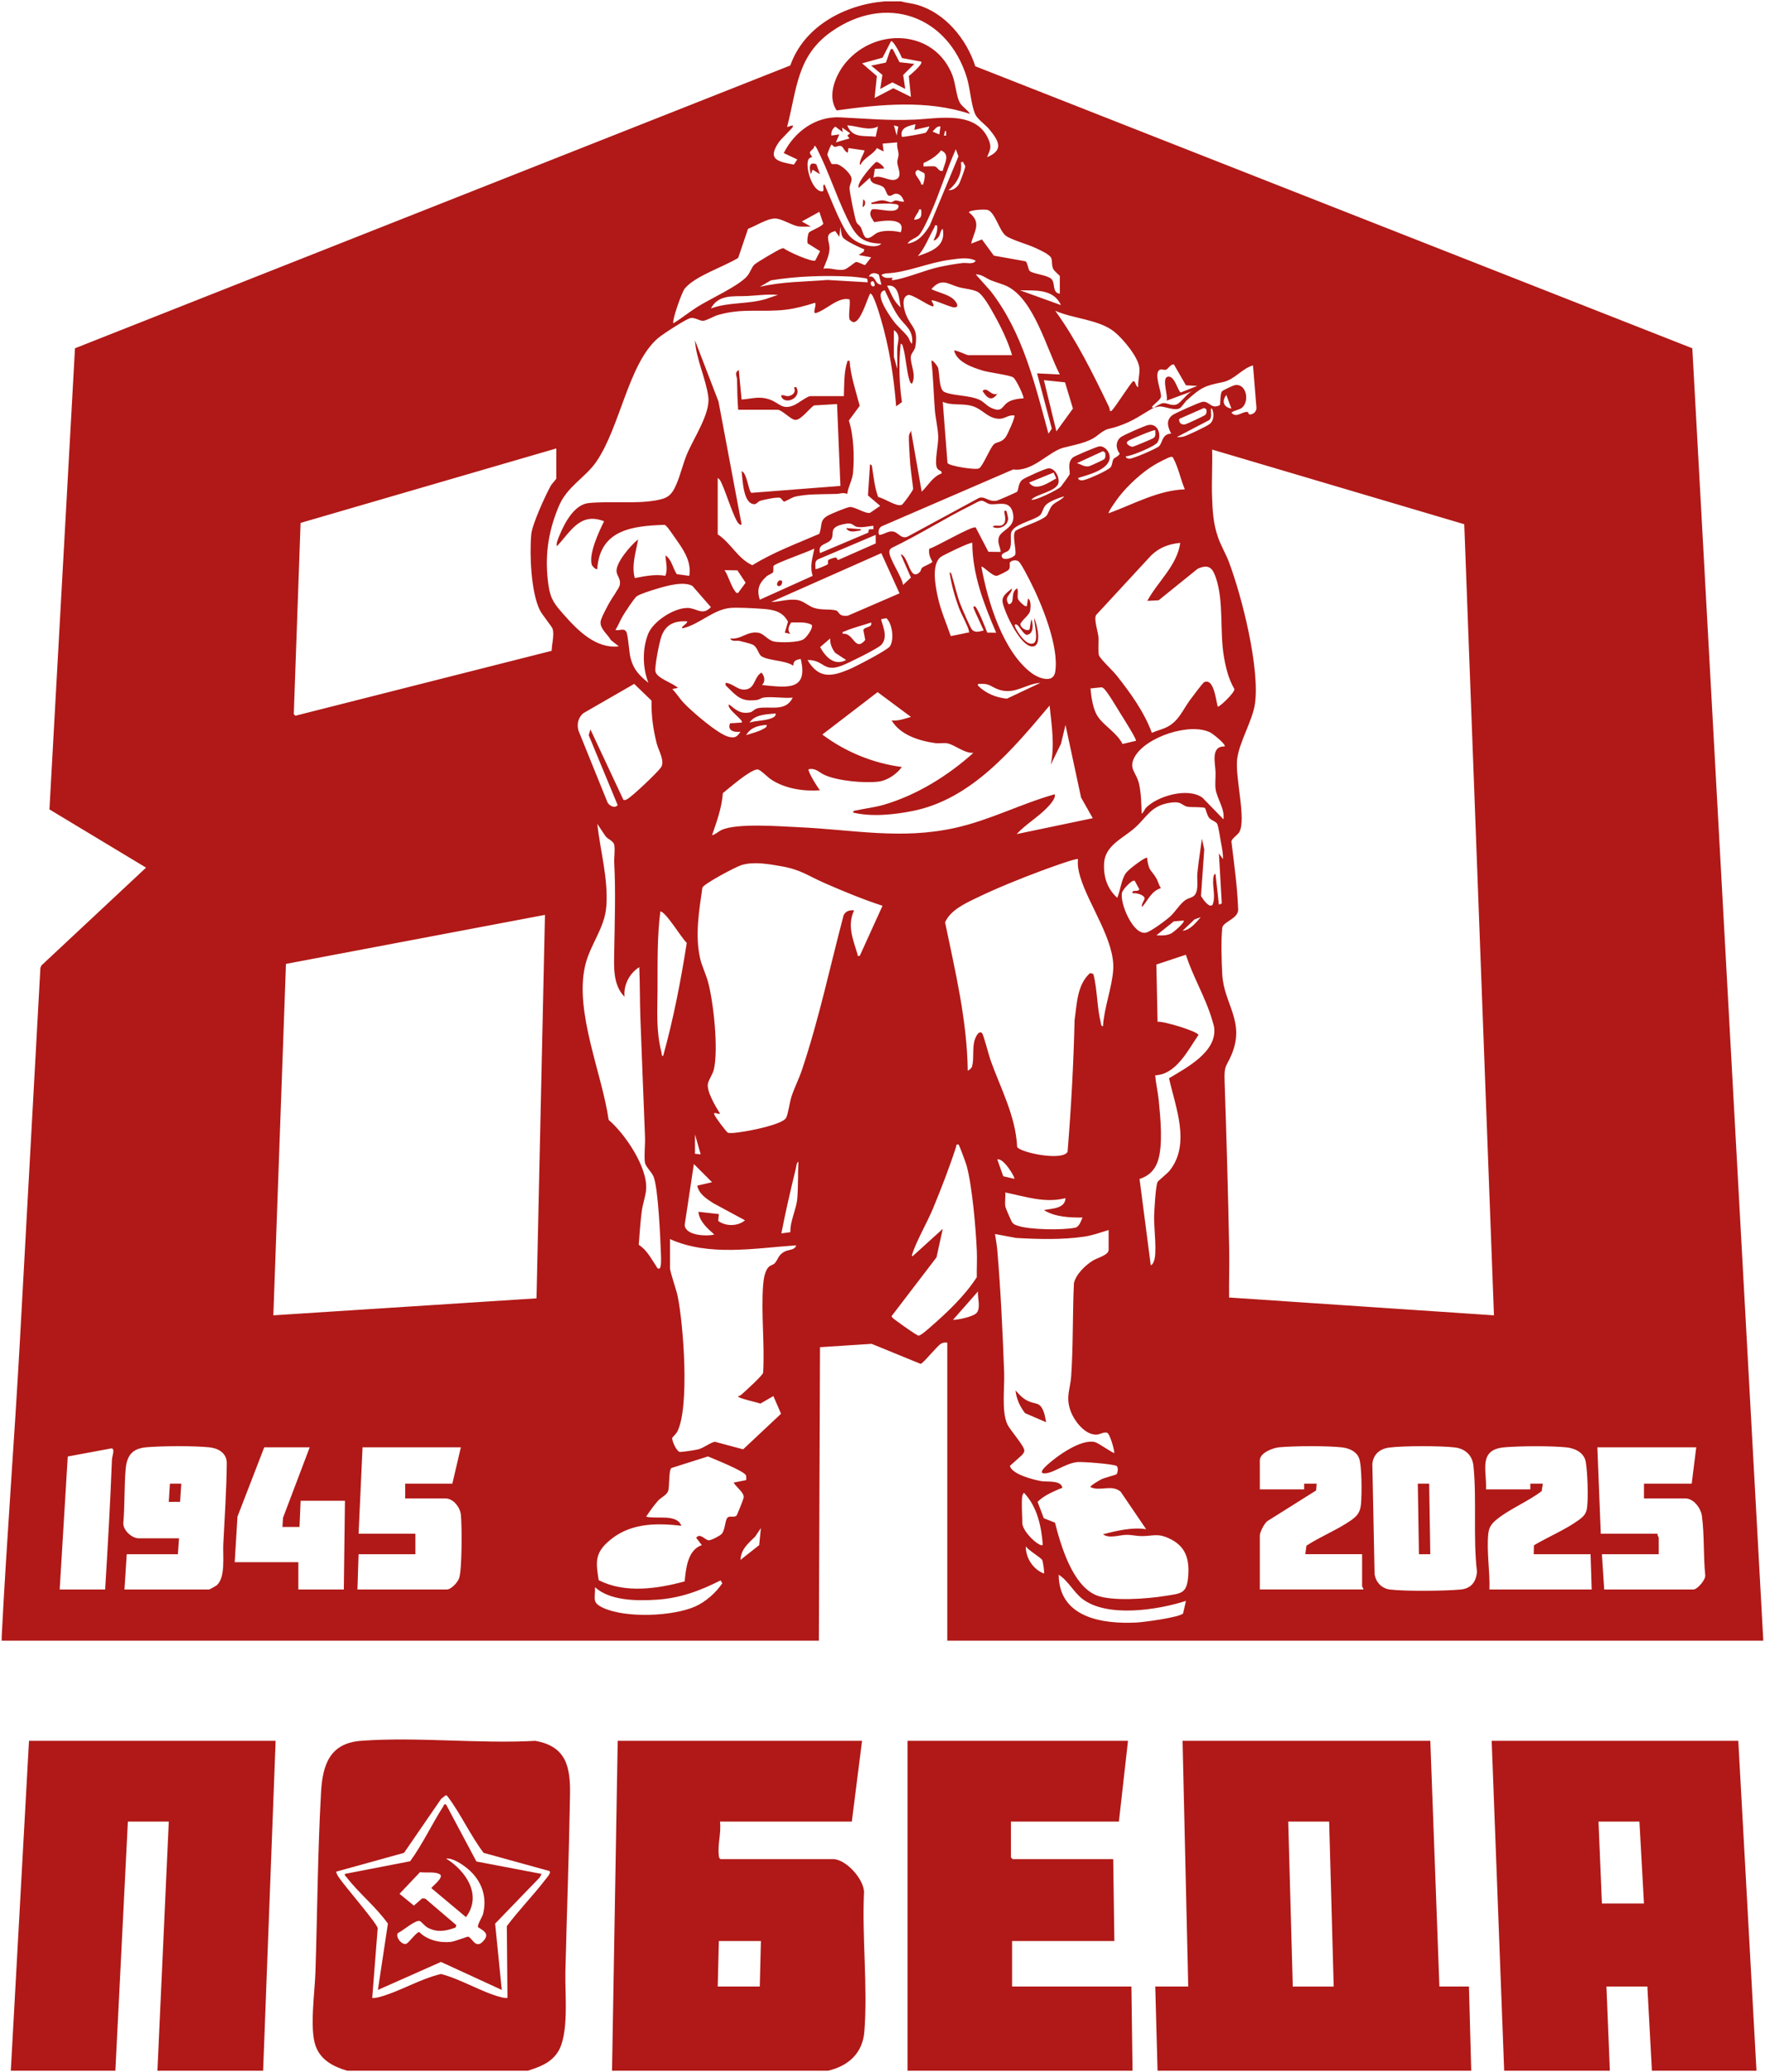 <?xml version="1.0" encoding="UTF-8" standalone="no"?>
<!-- Generator: Adobe Illustrator 29.0.0, SVG Export Plug-In . SVG Version: 9.03 Build 54978)  -->

<svg
   version="1.0"
   id="Слой_1"
   x="0px"
   y="0px"
   viewBox="0 0 1091.25 1280.29"
   style="enable-background:new 0 0 1091.25 1280.29;"
   xml:space="preserve"
   sodipodi:docname="RED.svgz"
   xmlns:inkscape="http://www.inkscape.org/namespaces/inkscape"
   xmlns:sodipodi="http://sodipodi.sourceforge.net/DTD/sodipodi-0.dtd"
   xmlns="http://www.w3.org/2000/svg"
   xmlns:svg="http://www.w3.org/2000/svg"><defs
   id="defs55" /><sodipodi:namedview
   id="namedview53"
   pagecolor="#ffffff"
   bordercolor="#000000"
   borderopacity="0.25"
   inkscape:showpageshadow="2"
   inkscape:pageopacity="0.0"
   inkscape:pagecheckerboard="0"
   inkscape:deskcolor="#d1d1d1" />
<style
   type="text/css"
   id="style2">
	.st0{fill:#B01917;}
</style>
<g
   id="g50">
	<g
   id="g48">
		<path
   class="st0"
   d="M556.87,0.82c3.33,0.96,6.77,1.18,10.15,2.15c17.37,4.98,30.63,21.22,35.98,37.98l443.31,174.24l43.89,798.57    H585.68V829.59c-1.53-0.14-2.53-0.12-3.9,0.67c-2.4,1.37-11.04,12.28-12.59,12.45l-30.28-12.37l-31.93,2.06l-0.7,181.36l-505.22,0    c0.03-0.93-0.05-1.88,0-2.81c3.12-60.77,7.89-121.63,11.24-182.42l12.68-230.53l0.64-1.47L90.3,536.1l-59.73-35.98l15.79-284.92    L488.62,40.45c8.53-24.29,33.8-37.6,58.41-39.62H556.87z M610.28,97.12c10.65-4.4,7.15-10.2,1.38-17.2    c-2.28-2.77-7.05-6.11-8.55-9.02c-2.52-4.89-3.35-16.5-5.29-22.82c-11.9-38.72-50.26-52.03-83.74-28.57    c-21.56,15.11-21.32,35.63-27.46,58.99l3.5-1.06c-0.02,0.33,0.12,0.74,0,1.04c-0.38,0.97-7.18,7.28-8.71,9.56    c-7.17,10.69-0.42,11.79,9.42,13.68l2.11-3.19l-8.38-3.95c6.63-13.1,19.53-22.77,34.72-22.07c16.2,0.76,29.82,2.12,46.38,1.39    c14.99-0.66,38.17-5.8,45.68,12.66C613.3,91.43,611.98,92.67,610.28,97.12z M566.01,76.74c-4.18,1.06-9.78,2.09-8.43,7.73    c0.53,0.53,14.1-2.1,14.75-2.47c0.48-0.27,2.55-3.45,2.11-3.85l-9.12,2.1L566.01,76.74z M542.82,78.15    c-5.77,3.03-12.74-0.41-18.97-0.7c3.11,8.2,10.54,6.17,17.56,7.03L542.82,78.15z M555.38,78.23l-2.71-0.78l1.75,6.32L555.38,78.23    z M521.03,81.66l-4.57-3.43c-1.82,1.29-2.71,3.28-2.45,5.53l4.91-0.7l-2.1,4.91l8.42-2.45l-1.39-1.74l1.77-1.43l-4.93-3.51    L521.03,81.66z M581.46,78.15c-2.36-0.39-3.42,1.83-4.9,3.16l4.2,1.76L581.46,78.15z M584.98,83.77l0-2.8l-0.69,0l-0.71,2.8    L584.98,83.77z M554.77,87.98l-9.08,0.76l0.64,4.86l-4.2-2.1c-2.21,4.05-7.91,5.75-10.2,10.54c-1.57-1.7,3.15-8.55,2.46-9.13    l-9.83-1.41l-0.34,2.8c-1.96-0.4-2.76-3.29-3.88-3.89c-1.65-0.89-3.11,0.6-4.42,0.28c-0.73-0.18-1.53-1.54-1.89-1.29    c-0.34,0.23-2.64,5.4-2.46,6.4c0.05,0.3,2.31,5.29,2.56,5.44c0.68,0.41,2.47-0.06,3.59,0.27c2.95,0.87,7.85,5.34,8.67,8.27    c0.6,2.16-1.17,4.14-1.14,6.65c0.03,2.35,3.39,19.3,4.33,21.03c0.61,1.12,1.97,1.85,2.62,3c0.89,1.58,1.76,5.98,3.38,6.51    c2.51,0.81,4.95-2.4,7.09-3.26c3.87-1.55,10.22-1.22,14.22-0.18c3.63-9.48-10.88-7.16-16.41-6.27c-1.59-2.63-3.62-4.86-1.42-7.84    c3.76-1.04,15.69,3.46,16.45-1.72c0.35-1.38-1.7-1.59-2.54-1.68c-3.95-0.44-7.98-0.16-11.86-0.05c-0.8,0.02-2.66,0.49-2.48-0.71    c2.22-0.42,4.36-1.43,6.67-1.47c2.29-0.04,4.47,1.24,5.62,1.18c0.85-0.04,1.74-1.04,2.84-1.11c1.57-0.09,3.47,1.11,5.24,0.68    c-0.98-2.47-2.18-4.94-5.29-4.84c-1.58,0.05-2.95,2.05-4.55,1.02c-1.02-0.65-1.51-3.7-2.84-4.93c-2.71-2.51-7.92-1.14-8.41-6.01    l-7.01,6.33c-1.76-3.07,9.93-15.91,10.98-16.09c1.03-0.01,5.47,3.23,4.46,4.14l-5.44,0.17l-0.87,5.45    c4.47-2.21,10.03,2.84,14.03,1.04c4.18-1.88,0.74-7.43,0.7-10.57c-0.02-1.72,0.82-3.24,0.78-4.88    C555.48,93,554.26,90.54,554.77,87.98z M544.93,150.56c-12.7-0.29-16.2-5.41-21.2-15.7c-6.59-13.57-11.48-28.84-18.23-42.21    c-0.29-0.58-1.42-2.95-2.01-2.55c0.17,1.75-2.51,2.9-2.72,3.97c-0.23,1.17,1.56,2.7,1.3,3.04c-0.07,0.09-1.34,0.09-2.04,1.12    c-2.61,3.84,1.85,19.71,7.99,20.02c2.52,0.13-0.19-3.77,1.77-4.24c3.55,7.97,6.64,16.4,10.65,24.15    c2.87,5.55,4.69,8.99,10.66,11.83C534.62,151.64,541.91,153.62,544.93,150.56z M561.09,150.54c6.6-0.99,10.49-5.83,13.73-11.21    l17.77-42.74l-1.64-4.38c-5.72,12.9-9.95,26.99-15.68,39.83c-1.41,3.15-5,11.13-7.12,13.26    C566.08,147.38,562.56,147.96,561.09,150.54z M582.86,105.55c1.06-4.51,4.91-10.14-1.05-12.62c-2.55,3.42-6.85,6.05-10.79,7.79    l-0.09,2.02c0.27,0.28,5.78-0.29,7.24,0.14C579.76,103.37,580.5,106.26,582.86,105.55z M595.51,99.94l-1.4,0.36    c0.93,6.7-2.48,13.21-7.72,17.21c2.69,0.29,5.1-1.52,6.48-3.71c0.72-1.15,3.9-9.82,3.91-10.82    C596.79,101.88,595.51,101.08,595.51,99.94z M571.48,107.11c-0.22-0.37-3.15-1.6-3.82-2.17c-4.61,1.78,1.74,5.92,1.87,9.06    c1.69,0.22,1.11,0,1.47-0.97C571.48,111.73,572.11,108.19,571.48,107.11z M569.52,129.46c-1.91-0.42-1.2,0.58-1.74,1.4    c-0.52,0.78-3,4.4-2.47,4.92C569.74,135.45,569.93,133.48,569.52,129.46z M655.25,181.48v-10.9c0-0.3-3.43-3.07-4.06-4.38    c-1.11-2.32-0.49-4.51-1.17-6.56c-0.81-2.46-7.28-5.21-9.76-6.4c-4.71-2.27-14.93-5.02-18.41-7.59    c-3.88-2.87-6.49-13.97-10.89-15.82c-1.88-0.79-11.94-0.02-11.92,1.39c8.21,6.4,3.25,11.42,1.39,19.33l6.68-2.6l7.36,10    l19.67,3.52c1.28,1.13,1.57,5.27,2.57,6.03c2.44,1.84,10.77,2.41,13.28,4.83C652.73,174.93,650.22,180.8,655.25,181.48z     M500.14,143.7c1.01-1.22,8.37-3.8,8.87-5.56l-2.43-7.25l-10.83,5.95l5.6,3.16c-2.62-0.11-5.3,0.28-7.91-0.16    c-4.04-0.68-10.17-4.8-14.21-4.82c-5-0.03-12.02,4.64-16.73,6.35l-6.1,17.98c-8.74,5.47-26.59,11.1-33.05,18.96    c-1.84,2.25-8.08,20.06-7.01,21.45c5.11-3.12,9.75-6.93,14.81-10.13c7.73-4.9,26.39-13.29,31.15-19.45    c1.53-1.99,2.51-5.05,3.98-6.57c1.23-1.27,15.25-9.58,16.82-9.96c0.53-0.13,1.01-0.41,1.58-0.17c2.48,2.05,17.47,8.63,19.37,7.49    l2.99-5.79l-7.64-4.77C498.84,149.44,499.43,144.56,500.14,143.7z M579.36,139.3c-1.87-0.39-1.21,0.48-1.74,1.38    c-3.41,5.8-5.6,12.46-10.2,17.58c8.38-2.93,17.59-5.9,15.45-16.86c-1.49,0.89-1.4,3.3-2.49,4.88c-0.4,0.58-2.41,2.85-3.13,2.14    C578.55,145.48,579.9,142.65,579.36,139.3z M521.24,146.84c-1.11-1.35-1.41-5.03-1.61-6.84l-0.7,6.32l-2.5-3.55    c-7.49,1.84-3.3,6.05-3.58,11.18c-0.24,4.43-2.27,8.04-3.75,12.05c4.17-0.76,8.86,1.48,12.85,0.56c2.14-0.5,6.23-4.42,7.27-4.63    c1.23-0.25,4.21,1.62,5.67,1.86l3.72-4.8l-7.73-1.42l3.08-2.05l0.43-1.44C531.42,152.92,523.03,149.02,521.24,146.84z     M603.25,161.1c-4.58-2.43-10.62-1.27-15.72-0.62c-13.14,1.66-27.15,8.03-39.36,8.42c-0.83,0.03-2.54,0.46-3.23,0.98    c1.7,2.52,4.4,1.7,7.03,1.77c-0.2,0.63-1.5,1.62,0.33,1.4c7.77-0.96,19.84-6.26,28.46-8.09c4.71-1,9.64-1.9,14.42-2.44    C597.72,162.22,601.8,163.6,603.25,161.1z M543.36,169.7c-2.21-1.33-5.02-1.46-6.16,1.23c4.52-0.97,3.35,4.98,7.73,4.92    L543.36,169.7z M655.25,231.38c-8.04-15.55-15.89-46.14-32.39-54.4c-2.93-1.47-7.02-2.48-10.24-3.81    c-3.07-1.27-5.9-3.83-9.36-3.63l9.11,10.21c19.94,25.5,27.49,57.54,35.86,88.2l2.07-3.06l-9.11-34.19L655.25,231.38z     M536.5,174.44l-0.31-2.15c-0.34-0.46-8.28-1.27-9.88-1.36c-16.15-0.89-33.79-0.31-49.68,2.3l-6.87,4.01    c13.73-3.27,27.87-3.1,41.8-4.26L536.5,174.44z M540.71,176.55c0.43-0.43-0.32-2.8-1.05-2.79    C536.94,173.76,538.89,178.37,540.71,176.55z M525.25,197.29c-0.8-2.83,0.59-9.02,0-12.3c-7.09-1.75-14.23,6.5-20.75,8.42    c-2.55,0.75,0.74-5.5-0.67-6.3c-5.69,1.8-11.65,3.45-17.59,4.2c-15.08,1.88-26.88-1.16-42.35,3.33c-2.56,0.74-6.94,3.4-9.12,3.59    c-2.1,0.18-5.12-2.26-7.92-1.67c-2.84,0.61-17.24,10.01-19.99,12.35c-18.32,15.65-23.42,54.94-38.18,76.39    c-6.8,9.88-18.01,15.21-23.16,27.44c-6.81,16.18-8.9,31.56-6.4,48.95c1.28,8.87,3.98,11.88,9.73,18.39    c8.5,9.62,19.78,20.94,33.74,19.3l-4.89-3.88c-2.02-3.62-6.69-6.81-6.39-11.21c0.16-2.33,3.99-9.15,5.3-11.63    c1.31-2.48,6.15-9.2,6.56-11.04c0.84-3.83-1.62-5.54-1.96-8.34c-0.66-5.51,8.92-16.59,13.33-19.97c-1.35,7.8-4.22,16-2.06,23.88    c6.16-1.17,12.73-2.56,18.9-1.4c1.63-4.16,0.27-8.41,0.04-12.64c4.02,2.72,4.48,7.87,7.01,11.61l7.74,1.05    c1.56-9.32-4.18-16.95-9.26-24.12c-1.09-1.53-4.64-7.01-6-7.4c-20.01,0.68-39.94,2.99-41.65,27.3c-0.74,0.67-3.11-1.73-3.36-2.6    c-2.01-6.89,4.47-20.56,7.58-26.91c-14.88-5.78-20.61,6.37-29.16,15.45c-0.59-1.83,0.84-4.87,1.63-6.8    c3.16-7.64,9.1-19,18.05-19.9c13.01-1.31,27.86,0.56,40.66-1.5c7.91-1.27,10.46-2.86,13.62-10.27c2.44-5.72,3.92-12.28,6.37-18.23    c4.12-10.02,14.6-25.21,13.29-35.55c-1.43-11.25-7.58-23.47-8.24-34.97l14.54,37.81l14.25,75.72c-0.51,1.02-1.22,0.1-1.76-0.34    c-2.51-2.05-7.89-19.08-10.05-23.69c-0.7-1.49-1.38-3.68-2.93-4.45v34.8c8.15,5.32,12.4,15.05,21.43,19.08    c12.95-8.02,27.41-13.34,41.36-19.37c2.11-5.44-0.15-8.35,5.59-11.44c1.93-1.04,11.86-5.19,13.48-5.18c3.13,0,9.66,4.35,12.3,3.63    l6.3-4.29l-7.57-6.47l1.27-19.19c1.36,0.29,1.24,1.41,1.4,2.46c0.95,6,1.51,12.04,3.67,17.76c3.62,0.55,11.54,6.29,14.6,4.75    c0.92-0.46,6.9-8.65,7.02-9.92c-0.77-6.46-1.81-13.09-2.13-19.59c-0.16-3.31-0.71-10.49-0.46-13.29c0.09-1.02,1.22-2.1,1.2-3.25    l6.66,37.95c3.99-3.79,6.8-9.34,12.29-11.26c0.41-1.97-1.69-1.4-2.73-3.23c-1.95-3.41,0.86-14.5,0.66-19.64    c-0.21-5.29-1.73-11.43-2.13-16.84c-0.74-9.94-0.95-20.04-2.11-29.87c0.85-0.86,3.8,3.37,4.04,4.04c1.2,3.4,0.49,13.43,3.85,15.12    c4.98,2.5,15.46,1.96,21.81,4.89c2.77,1.28,4.39,3.63,7.06,4.89c7.7,3.64,6.43-1.48,11.71-4c2.36-1.13,5.81-1.7,8.45-1.75    c0.68-0.66-4.45-11.76-6.35-12.97c-2.41-1.53-14.56-2.88-18.95-4.24c-6.45-1.99-15.77-5.18-17.56-12.3    c0.84-0.65,7.65,2.8,8.78,2.8h27.05c-2.48-8.46-6.81-17.38-11.12-25.07c-2.1-3.75-6.8-12.46-10.42-14.16    c-3.37-1.58-7.62-1.73-11.33-2.75c-6.8-1.88-10.62-6.11-17.02,1.2c3.96,1.98,10.08,3.16,13.37,5.96c1.3,1.11,4.66,4.98,1.04,5.32    c-2.43,0.23-13.16-5.19-14.41-4.24c0.32,0.64,2.7,4.19,0.37,3.5c-2.89-0.86-12.47-7.5-14.64-6.94c-4.76,1.23-2.63,9.18-1.32,12.35    c3.42,8.27,7.53,7.77,5.71,19.5c-0.39,2.51-2.7,4.13-2.83,6.37c-0.28,5.06,3.57,11.04,0.76,16.52c-0.18,0.19-0.9-0.38-1.06-0.69    c-2.15-4.38-2.69-16.01-4.45-21.55c-0.3-0.93-0.24-2.14-1.5-2.36c-1.29,11.98-0.95,24.14,0.75,36.07l-3.56,2.59    c-1.42-18.19-4.31-36.62-9.49-54.12c-0.35-1.17-4.81-16.87-6.67-15.46c-1.89,3.58-5.79,17.68-10.21,17.56    C526.92,199.01,525.42,197.86,525.25,197.29z M556.87,189.91c-1.1-5.16-0.91-14.53-8.42-13.35    C550.94,181.16,552.61,186.53,556.87,189.91z M547.03,179.37c-7.09,1.5,2.53,14.97,5.05,18.51c2.7,3.79,6.37,6.59,9.01,9.96    c1.18,1.5,1.41,3.63,2.81,4.56c1-8.55-4.34-11.06-8.3-16.64C552.32,191.16,549.51,184.53,547.03,179.37z M655.94,188.51    c-4.47-10.08-15.95-9-25.29-9.13L655.94,188.51z M480.98,182.19c-6.25-0.51-12.48,0.35-18.62,0.69    c-8.46,0.46-18.08-1.32-22.83,7.73c10.77-4.06,22.78-2.51,33.87-5.82L480.98,182.19z M703.73,239.12    c-0.29-3.99,1.04-7.59,0.73-11.63c-0.5-6.74-10.24-18.25-15.48-22.47c-9.48-7.64-25.43-8.05-36.55-12.99    c13.04,18,23.26,38.74,32.94,58.78c0.47,0.98,0.84,1.96,0.79,3.07c0.98,0.19,0.9,0.13,1.46-0.45    c2.36-2.46,11.61-17.19,12.95-17.82C702.1,234.88,702.03,239.13,703.73,239.12z M552.66,203.97v16.52l2.1,7.38    c0.12-4.1-0.12-8.23-0.02-12.33C554.84,211.43,557.33,207.02,552.66,203.97z M713.57,251.77c1.22-0.68,3.81-2.44,5.42-2.66    c2.41-0.33,4.95,1.66,7.92,0.96c3.21-0.76,6.67-7.15,10.54-8.49l-16.15,5.98c1.07-2.92-3.07-13.5,0.44-14.71    c4.51-1.56,6.6,9.37,8.32,9.63l10.21-4.05l-7.03-0.35l-7.46-12.92c-2.15-0.19-3.52,2.89-4.99,3.31c-1.13,0.32-2.38-0.55-3.51-0.09    c-4.32,1.76,0.86,13.35,0.52,16.71c-0.19,1.9-4.4,4.62-5.62,6.34C712.13,252.03,713.09,251.79,713.57,251.77    c-8.11,4.55-12.38,8.2-21.91,11.47c-7.75,2.66-6.51,0.59-13.56,6.12c-5.49,4.3-14.5,5.61-20.79,7.32    c-9.08,2.47-18.88,15-30.88,13.39l-81.47,35.19c-1.8,1.25-2.1,3.31-1.44,5.24c2.91-0.07,5-2.28,8.07-2.15    c3.76,0.16,5.3,4.98,9.51,3.24l44.24-23.96c4.12-1.09,5.54,2.59,10.87,1.74c0.83-0.13,12.08-5.05,12.59-5.51    c1.04-0.94,0.49-5.09,3.29-7.42c1.59-1.32,14.13-6.88,16.05-7.04c4.11-0.35,7,5.44,6.29,8.96c-1.07,5.27-13.53,6.81-16.74,10.35    c1.57,1.18,16.53-6.09,18.28-8.07c0.42-0.47,5.11-6.98,5.28-7.41c0.74-1.79-1.83-7.04,2.06-10.55c1.03-0.92,14.91-6.75,16.36-6.88    c3.8-0.32,7.05,4.25,6.36,7.78c-1.36,7.02-13.65,9.91-19.54,11.78c0.41,1.48,1.84,1.52,3.09,1.39c2.48-0.25,15.82-6.15,17.19-8.17    c1-1.47,0.93-3.89,1.71-4.98c0.57-0.8,3.37-1.79,3.83-3.36c-2.55-2.97-2.64-7.56,0.62-10.11c1.65-1.29,15.06-7.2,17.1-7.55    c6.12-1.05,8.24,6.38,5.69,10.67c-1.5,2.53-16.12,8.54-19.72,8.75c0.26,1.21,1.37,1.42,2.44,1.44c2.03,0.03,16.87-6.29,18.26-7.81    c2.25-2.45,1.72-7.46,7.41-7.71c-2.03-3.89-3.43-7.94,0.53-11.25c1.47-1.23,17-8.15,18.86-8.4c4.38-0.58,5.3,4.92,10.75,2.02    c0.29-0.36,0.08-6.64,1.14-8.35c0.45-0.73,6.89-3.72,8.05-3.95c7.12-1.37,9.2,9.76,4.61,13.8c-1.8,1.58-4.8,1.67-6.7,3.14    c2.82,3.56,6.22-0.4,9.53-0.41c1.31,0,0.91,1.39,1.45,1.49c2.25,0.44,4.48-1.61,4.51-3.85l-2.15-26.4    c-6.94,2.03-11.43,8.91-18.78,10.38c-11.29,2.27-13.2,3.24-21.98,11.05c-1.69,1.5-3.1,4.28-4.72,5.14    c-2.9,1.55-8.48-1.02-11.86-1.19C716.09,251.08,714.87,251.73,713.57,251.77z M653.15,266.53l10.21-14.08l-4.88-16.21l-13.07-1.34    L653.15,266.53z M761.35,252.47l-3.15-8.43C755.17,247.97,756.54,251.62,761.35,252.47z M627.14,256.7    c-4.17-0.48-5.87,2.41-10.1,2.04c-6.67-0.57-9.65-6.06-16.04-7.88c-6.33-1.8-12.47-0.05-18.12-2.6l2.92,37.85    c1.15,1.89,17.55,4.48,19.56,3.27c2.33-1.4,6.7-12.53,9.09-14.8c1.92-1.82,4.65-0.85,7.37-4.57    C622.93,268.49,627.94,257.46,627.14,256.7z M729.07,258.84c-0.31,2.44,1.28,3.78,3.65,3.37c0.93-0.16,12.02-5.34,12.48-5.86    c0.94-1.06,0.87-2.17,0.63-3.45l-1.37-0.83L729.07,258.84z M727.63,270.04c1.47,0.15,2.79,0.03,4.22-0.34    c2.32-0.59,14.41-6.35,16.12-7.77c4.06-3.35,1.59-10.62,0.74-9.46c-0.24,2.34,0.8,5.27-1.02,7.07L727.63,270.04z M714.27,265.83    c-0.54-0.59-13.44,4.89-15.01,5.71c-0.82,0.42-2.82,1.09-2.54,2.35c0.19,0.87,2.46,2.25,3.58,2.15    c0.69-0.06,12.21-4.88,12.87-5.35C714.85,269.47,714.23,267.72,714.27,265.83z M343.97,277.08L185.84,323.1l-4.2,118.13l1.01,1.01    l158.42-40.11c0.06-4,1.73-9.64,0.63-13.48c-0.44-1.54-6.5-8.75-7.96-11.72c-5.45-11.09-6.39-34.44-5.27-46.81    c0.56-6.16,8.79-24.13,12.1-30.07c0.5-0.89,3.39-4.07,3.39-4.34V277.08z M923.67,812.72l-18.36-488.81l-155.9-46.13    c0.28,9.7-0.38,19.5-0.03,29.2c0.33,9,0.73,16.55,3.72,25.1c1.8,5.15,4.77,10.07,6.68,15.11c8.09,21.36,19.15,65.34,16.15,87.52    c-1.43,10.53-9.89,23.89-11.06,34.62c-1.24,11.33,5.82,37.18,1.3,44.89c-1.08,1.83-4.65,3.92-4.82,5.74    c1.7,13.98,3.69,28.07,4.18,42.12c-0.03,5.68-9.37,7.38-9.84,11.25c-0.85,7.02-0.43,21.51,0.01,28.89    c1.11,18.42,14.27,28.84,5.78,49.3c-3.4,8.2-4.7,6.11-4.34,16.74c1.17,34.33,2.17,68.96,2.83,103.31    c0.19,10.04-0.18,20.1-0.06,30.14L923.67,812.72z M665.79,286.21c2.83,0.66,4.66,2.56,7.73,1.82c0.58-0.14,8.79-3.89,9.15-4.25    c1.06-1.04,0.79-2.8,0.59-4.14l-1.34-0.85L665.79,286.21z M732.54,302.38c-2.48-5.85-3.94-13.21-6.88-18.78    c-0.43-0.82-0.43-1.42-1.59-1.33c-1.51,0.11-8.69,4-10.44,5.05c-7.77,4.67-16.24,12.52-21.82,19.65    c-0.86,1.1-7.01,9.54-6.34,10.17C700.67,311.62,716.13,302.86,732.54,302.38z M636.28,298.17c3.87,5.98,12.34-0.19,16.8-2.58    l-1.67-3.58L636.28,298.17z M658.06,306.61c-3.12,0.91-8.47,2.85-10.9,4.9c-2.55,2.15-2.49,5.49-4.28,6.96    c-3.94,3.24-16.95,5.59-17.8,11.02c-0.48,3.08,0.91,8.55-1.77,10.88c-0.99,0.86-5.45,1.63-3.58,4.22c1.32,1.83,6.88,0.07,8-1.9    c0.75-3.46-2.16-12.09,0.11-14.66c4.39-2.84,15.51-5.92,18.95-9.16c1.4-1.32,1.93-4.64,3.87-6.68    C652.78,309.97,656.17,309.11,658.06,306.61z M618.71,341.04c-0.27-3.18-2.02-5.24-1.26-8.63c1.19-5.33,11.31-5.92,8.66-15.99    c-2.03-7.68-9.34-4.25-14.02-4.93c-1.87-0.28-3.37-1.96-5.02-2.07c-1.65-0.11-4.35,1.66-5.93,2.44    c-16.72,8.25-32.58,18.4-49.41,26.49c-0.96,0.52-1.76,1.17-1.88,2.37c-0.42,4.15,7.96,15.76,8.45,20.72l4.89-4.55l-6.3-14.42    c5.04,1.16,5.46,17.48,11.91,10.83c0.67-0.69,0.56-1.76,1.23-2.44c1.03-1.03,6.37-2.9,6.44-3.82c-1.41-2.38-2.5-5.17-1.91-7.99    c4.23-1.13,26.41-14.31,28.69-13.15l7.85,15.04L618.71,341.04z M540.01,324.88c-3.24,0.23-6.89,1.29-10.16,0.67    c-1.77-0.34-2.56-2.01-4.95-2.12c-1.7-0.08-5.88,0.92-7.42,1.75c-4.16,2.24-1.76,4.85-3.42,7.82c-2.03,3.63-8.83,2.61-7.06,8.74    l29.77-12.6l0.5-2.08l2.76-0.09L540.01,324.88z M541.41,330.5l-35.79,15.16c-2.13,1.21-1.37,3.82-1.44,5.93    c0.45,0.49,7.39-2.6,7.61-2.95c0.44-0.7-0.35-1.99,0.55-2.75c0.5-0.42,3.4-1.38,4.17-1.4c1.46-0.04,0.63,1.77,1.95,1.41    l22.97-10.12L541.41,330.5z M601.14,335.42c-0.72-0.81-18.28,7.7-19.64,8.81c-5.71,4.66-3.14,17.86-1.79,24.23    c1.8,8.5,5.32,16.43,8.13,24.57c3.34-0.71,6.83-1.29,10.15-2.1c0.84-0.2,1.27,0.52,1.06-1.04c-0.35-2.56-4.9-10.83-6.15-14.24    c-2.62-7.15-4.69-14.41-5.79-21.96c1.25,0.22,1.21,1.42,1.5,2.36c1.84,5.88,2.88,11.33,5.18,17.32    c0.93,2.43,6.16,14.78,7.33,15.86c2.09,1.94,4.66,0.89,7.06,0.31c-1.94-4.42-4.18-8.83-6.03-13.29c-0.43-1.03-0.43-2.04,0.75-1.46    c1.46,0.72,6.61,13.65,7.47,16.08l5.54,0.08C608.34,373.36,601.17,354.93,601.14,335.42z M709.35,371.26    c6.5-12.01,18.38-21.76,20.37-35.84c-7.13,0.76-12.68,2.72-17.93,7.71l-34.1,36.88c-1.48,2.54,1.07,9.95,1.43,13.41    c0.25,2.36-0.36,10.05,0.34,11.56c1.23,2.63,8.48,9.31,10.89,12.35c8.45,10.64,17.14,22.66,21.81,35.48    c2.98-1.34,6.49-2.13,9.39-3.6c7.3-3.72,9.61-10.45,14.22-16.71c1.2-1.63,7.84-10.56,8.71-10.97c6.08-2.84,7.31,11.4,8.43,15.11    c0.62,0.63,10.45-8.43,10.29-10.89c-3.68-6.16-5.43-13.56-6.58-20.59c-2.5-15.29-0.01-33.02-4.62-47.4    c-2.06-6.44-4.27-9.62-11.53-6.31l-24.12,19.46L709.35,371.26z M469.77,370.55l32.69-14.74c-2.01-6.51-0.04-10.7,1-16.87    c-3.14,1.81-24.29,9.12-25.14,10.68c-0.54,0.99,0.27,2.82-0.48,4.1c-0.37,0.62-2.83,1.46-3.9,2.42    C469.25,360.39,467.73,364.18,469.77,370.55z M544.88,341.79l-68.1,30.17c5.35-0.09,11.02-2.14,16.34-1.23    c3.79,0.65,6.77,3.86,10.49,4.97c4.39,1.32,8.74,0.58,12.74,1.35c3.1,0.6,1.4,4.09,7.88,3.37l31.92-13.81L544.88,341.79z     M606.77,350.19c3.79,21.03,13.35,52.86,31.39,65.95c3.89,2.82,13.04,6.4,14.24-0.98c2.56-15.69-8.5-42.49-15.75-56.56    c-1.51-2.93-4.49-8.86-6.37-11.2c-1.56-1.95-5.11-1.14-5.83,0.08c-0.54,0.91,0.42,2.84-0.76,4.51c-0.52,0.74-6.49,3.73-7.49,3.8    C613.33,356,607.51,349.34,606.77,350.19z M456.38,366.35l4.61-6.31l-5.07-7.63l-7.97-0.11c2.41,3.55,3.98,9.65,6.43,12.89    C454.99,365.98,455.13,366.63,456.38,366.35z M400.88,421.88c-3.61-9.27-3.84-20.72-0.2-30.08c3.06-7.86,16-16.25,24.45-16.16    c5.64,0.06,9.13,5.09,14.4-0.51L428.07,362c-5.81-3.1-16.66,0.2-22.81,2.06c-2.61,0.79-9.7,3-11.59,4.38    c-1.52,1.11-7.25,9.86-8.54,12.03c-1.69,2.83-2.82,5.97-4.62,8.74c2.07,0.81,5.13-1.43,6.66,1.07c1.18,1.92,1.75,12.71,2.68,16.29    C391.72,413.78,395.22,417.3,400.88,421.88z M485.23,390.9l1.96-6.76c-3.32-6.36-8.98-7.47-15.7-7.94    c-4.82-0.34-15.8-1-20.18-0.54c-10.51,1.1-18.85,10.11-28.99,12.49c-2.66-0.12,3.32-3.07,2.45-4.22    c-7.59-0.45-13.07,1.8-15.79,9.15c-1.27,3.42-4.4,18.94-3.71,21.94c0.95,4.16,10.84,6.99,13.88,10.03l-3.51,0.7    c2.42,2.41,4.39,5.6,6.66,8.1c4.83,5.3,21.93,20.11,28.43,21.47c3.77,0.79,5.03-0.02,7.07-3.2c-3.83,0.59-8.33-0.75-6.39-5.21    l6.74-0.41c3.44-0.43-9.48-8.51-7.37-11.25c4.23,3.41,7.02,6.07,12.98,4.91c1.61-0.31,2.64-2.18,5.1-2.63    c7.46-1.37,16.91,2.5,21.26-6.49c-5.56,0.58-12.6-0.79-17.95-0.04c-1.64,0.23-2.5,1.25-4.14,1.48c-9.21,1.3-12.26-1.88-18.2-7.88    c-0.92-0.93-1.52-0.93-1.16-2.7c4.94,0.5,7.72,5.1,12.83,4.05c5.56-1.14,4.69-7.64,9.3-10.37c2.01,2.32,2.52,5.39,0.35,7.71    c14.5,1.33,28.91,4.23,23.89-16.16c-2.86,0.64-4.59,1.06-4.56,4.21c-4.93-3.39-14.71-2.96-19.55-5.75    c-2.04-1.17-2.43-5.63-5.45-7.2c-1.34-0.7-6.38-1.93-8.19-2.35c-1.93-0.44-4.88,0.66-5.81-1.56c6.87,0.83,10.17-4.55,17.25-3.55    c3.62,0.51,5.94,4.75,9.97,5.49c3.93,0.72,14.64,0.63,18-1.35c1.91-1.12,6.45-7.24,5.08-9.07c-3.92-1.99-8.38-1.22-12.6-1.4    c-1.52,2.35-2.69,4.86-0.46,7.05L485.23,390.9z M499.26,407.83c7.05,11.87,15.07,10.31,26.25,5.52    c3.79-1.62,23.04-11.59,24.68-13.97c2.79-4.04,1.54-14.15-2.18-17.41l-3.08,0.56c-0.83,0.9,5.33,10.96-0.34,16.18    c-2.63,2.42-20.01,11.01-24.01,12.53C508.71,415.77,509.73,407.61,499.26,407.83z M538.6,384.63c-5.41,1.9-11.35,3.19-16.57,5.55    c-0.83,0.38-1.27-0.33-0.99,1.47c6.79-1.03,7.45,11.55,13.93,3.78l-1.19-6.11C534.53,387.04,539.67,387.89,538.6,384.63z     M516.37,403.36c-1.93-2.56-3.33-5.59-3.06-8.89l-6.24,5.37c3.32,6.09,8.79,11.87,16.08,7.97L516.37,403.36z M643.3,421.89    c-9.49,0.72-15.73,7.5-25.68,4.25c-4.44-1.45-5.75-3.96-11.21-3.56c-1.05,0.08-2.04-0.54-1.74,1.05    c4.69,4.79,11.24,7.44,17.88,8.06L643.3,421.89z M385.46,494.26c0.78,0.21,1.36-0.01,2.06-0.34c3.03-1.41,18.91-16.58,21.09-19.67    c2.75-3.88-1.46-10.4-2.61-14.96c-2.21-8.74-3.37-17.31-3.16-26.37l-10.74-10.35l-31.24,17.98c-3.36,2.59-4.35,6.83-3.21,10.86    l18.02,44.53c1.29,2.03,4.44,3.78,6.21,1.51l-17.9-43.19l1.07-3.55L385.46,494.26z M702.33,457.73    c0.65-0.71-8.46-15.08-9.55-16.81c-1.9-3.03-8.31-13.98-10.44-15.58c-0.45-0.34-0.85-0.68-1.46-0.66l-6.67,0.71    c0.56,5.64,1.51,13.23,4.93,17.92c3.99,5.49,11.71,9.86,14.88,16.39L702.33,457.73z M563.2,442.96l-20.6-15.31l-34.19,26.22    c14.33,10.71,31.37,17.72,49.17,20.04c-3.18,4.42-8.96,8.39-14.48,9.05c-8.81,1.05-24.9-0.44-33.07-4.02    c-3.71-1.62-5.65-4.62-10.06-3.63c-0.96,0.85,5.7,11.61,7.02,13c-10.3,0.73-21.71-0.96-30.43-6.81c-2.04-1.37-6.78-6.33-8.39-6.1    c-5.1,0.72-16.88,11.21-21.25,14.67c-0.64,9.04-3.78,17.54-6.68,26c2.32-0.54,3.85-2.37,6.13-3.35    c9.74-4.23,35.97-2.13,47.65-1.59c33.49,1.53,63.11,7.85,96.6,0.39c21.46-4.78,40.49-14.83,61.47-20.75    c0.89,2.36-2.89,6.4-4.52,8.13c-5.46,5.77-13.54,10.54-19.01,16.48l47.08-9.84l-7.25-12.77l-9.62-44.85l-2.78,11.62l-6.34,12.98    c2.56-12.34,0.56-24.24-0.72-36.55c-22.76,26.97-48.31,57.98-84.87,65.17c-11.51,2.26-25.34,3.71-36.68,0.9    c0.28-1.42,1.46-1.17,2.46-1.39c5.47-1.2,10.9-1.76,16.34-3.33c20.43-5.9,40.02-18.02,55.67-32.17    c-5.54,0.46-11.37-4.87-15.97-5.81c-2.49-0.51-5.14,0.16-7.56-0.17c-9.85-1.36-21.76-5.02-27.06-14.04    C555.44,445.57,559.28,444.1,563.2,442.96z M479.58,440.87c-5.51,0.48-12.87,0.52-16.16,5.61c4.1-1.27,9.91-1.17,13.75-2.75    C478.39,443.22,479.78,442.44,479.58,440.87z M473.96,447.9c-5.25,0.37-9.83,1.56-12.64,6.32c3.26-1.02,7.66-2.14,10.57-3.82    C472.93,449.78,474.23,449.45,473.96,447.9z M757.13,461.24c1.23-1.14-7.28-7.84-8.65-8.56c-12.56-6.52-40.22,2.63-47,15.1    c-3.93,7.22,1.12,9.37,2.75,16.52c1.32,5.82,1.42,12.47,1.62,18.41c1.35-0.7,1.62-2.54,2.88-3.79c7.35-7.27,25.82-12.46,34.7-6.05    l13,13.35c0.98-6.36-4.1-12.96-4.86-18.68c-0.43-3.26,0.08-7.14-0.03-10.51C751.37,471.62,748.4,460.91,757.13,461.24z     M745.09,499.3c-1.33-0.83-8.79-0.44-10.78-0.81c-3.94-0.74-3.34-3.66-10.94-2.48c-11.87,1.84-13.95,8.53-21.74,15.51    c-7.15,6.41-18.39,10.79-19,21.76c-0.47,8.41,1.86,15.75,8.11,21.46c2.08-4.72,2.34-10.74,5.26-15.12    c1.48-2.22,9.86-8.49,12.31-9.48c1.25-0.5,0.93,0.36,1.03,1.05c1.06,7.52,2.62,6.2,5.76,11.82c1.05,1.87,1.38,4.01,2.67,5.76    c-5.89,1.76-7.86,7.24-11.58,11.59c-1.06-1.51,1.94-4.46,1.43-5.63c-0.9-2.09-5.27-3.08-7.4-2.8c-0.55-2.72,3.13-0.36,4.2-2.45    l-2.86-5.23c-1.53-1.07-7.35,5.36-7.83,7.18c-1.66,6.17,6.88,26.79,14.92,24.81c3.02-0.75,12.59-7.84,15.13-10.23    c2.96-2.79,5.76-7.53,9.11-9.87c1.92-1.34,4.66-1.51,5.9-3.24c2.44-3.43,1.11-9.28,1.49-13.27c0.69-7.15,1.93-14.32,2.81-21.44    l1.46,6.67l-2.01,28.65c0.77,1.57,5.21,8.17,7.2,5.43c1.94-5.14-0.1-10.25,0.36-15.81c0.07-0.82,0.22-3.15,1.4-3.16l2.12,18.97    l1.76-0.7l-1.75-30.93l2.46,3.51c0.24-3.32-0.67-7.22-1.28-10.67c-0.41-2.31-1.46-9.59-2.26-11.1c-0.76-1.44-3.68-2.23-4.85-3.58    C746.32,503.88,745.88,501.23,745.09,499.3z M386.12,615.89c-7.38-7.49-6.49-18.77-6.35-28.5c0.28-18.17,0.94-35.82,0-54.07    c-0.18-3.39,0.59-8.2,0.01-11.26c-0.5-2.64-4.19-3.45-5.58-5.66l-4.93-7.36c1.85,16.57,6.88,34.15,5.61,50.95    c-1.04,13.73-10.09,23.6-13.13,36.77c-6.6,28.61,10.46,66.48,14.56,95.2c10.15,8.65,24.24,29.36,23.17,43.06    c-0.31,3.96-2.14,9.05-2.71,13.46c-0.88,6.86-1.33,13.8-1.85,20.68c4.97,3.1,7.57,8.4,10.75,13.09c0.49,0.72,0.69,1.82,1.88,1.62    c1.57-0.34,1.15-7.17,1.09-8.81c-0.34-9.44-1.65-41.11-4.6-48.12c-1.2-2.87-4.96-6.1-5.31-8.75c-0.6-4.49,0.25-10.73,0.07-15.53    c-0.93-24.54-2-49.21-2.87-73.75c-0.37-10.41-0.24-20.9-0.68-31.31C389.16,601.34,385.42,608.69,386.12,615.89z M666.49,530.84    c-0.85-0.84-19.94,6.2-22.66,7.21c-13.02,4.85-27.67,10.75-40.13,16.79c-7.17,3.48-15.99,7.49-19.39,15.04    c6.29,30.29,13.61,60.54,14.03,91.7c0.92-0.41,2.4-1.67,2.66-2.6c1.28-4.47,0.14-11.2,1.51-16.06c0.42-1.47,2.45-6.61,4.65-4.59    c0.89,0.82,4.25,13.87,5.21,16.58c6.28,17.66,15.58,34.54,16.51,53.77c1.67,3.39,27.8,8.92,31.17,3.04    c2.21-27.1,3.69-54.22,4.34-81.42c1.44-10,1.5-21.86,9.59-29.08l2,0.6c2.51,9.43,2.22,20.6,4.57,29.87    c0.25,0.98-0.02,2.19,1.39,2.46c0.69-11.39,5.51-23.64,6.32-34.81c1.3-17.94-15.24-40.21-20.39-57.61    C666.77,538.03,666.1,534.8,666.49,530.84z M545.63,559.67c-12.26-4.02-24.29-8.96-36.09-14.16c-10.2-4.5-14.47-8.14-26.3-10.24    c-7.89-1.4-17.31-3.08-24.9-0.72c-3.48,1.08-22.99,11.42-24.07,13.88c-2.04,14.31-4.64,29.26-1.44,43.6    c1.06,4.74,3.64,9.9,4.94,14.74c3.42,12.72,6.42,41.06,3.69,53.6c-0.73,3.37-3.05,6.37-3.72,8.95    c-1.19,4.58,4.74,14.57,7.41,18.64c-0.61,1.17-4.21-1.67-3.5,0.69c0.44,1.44,7.37,10.78,8.43,11.27c2.41,0.44,5.41-0.13,7.97-0.46    c5.21-0.66,25.34-4.53,27.9-8.64c1.28-2.05,2.29-9.77,3.28-12.88c1.86-5.79,4.66-11.13,6.53-16.67    c10.55-31.34,17.37-63.82,25.83-95.77c1.26-2.59,3.77-3.29,6.48-3c-4.4,9.41-0.66,17.88,2.09,27.08c0.3,1-0.44,1.24,1.41,1.03    L545.63,559.67z M410.01,652.44c6.38-22.91,10.9-46.35,14.6-69.86c-3.14-2.75-12.96-19.33-16.34-19.42    c-2.03,15.99-1.67,32.08-1.73,48.19c-0.06,13.65-1.03,25.26,2.44,38.98C409.18,651.13,408.94,652.62,410.01,652.44z     M336.94,565.29L176.8,595.58L169,812.72l162.71-10.5L336.94,565.29z M742.38,566.7l-3.86,1.4l-7.37,7.02    C735.98,574.59,739.4,570.14,742.38,566.7z M731.83,568.8l-6.1,0.5l-10.75,8.63c3.34,0.11,5.96,0.31,9.06-1.12    C725.43,576.16,732.82,569.85,731.83,568.8z M733.21,589.91l-18.26,6.06l0.74,35.38c3.56-0.55,24.79,5.9,25.28,8.13    c-6.45,9.41-13.84,24.5-26.7,24.91c0.31,5.07,1.61,10.07,2.11,15.12c1.05,10.8,2.86,28.01-0.57,38.07    c-1.9,5.57-5.68,9.13-11.26,10.87l6.93,53.32c0.96-0.17,1.4-1.29,1.78-2.08c2.38-4.83,0.12-21.1,0.29-27.83    c0.1-3.83,0.91-18.87,2.16-21.56c0.29-0.62,6.09-5.3,7.36-6.88c13.25-16.48,3.73-39.09-0.29-57.19    c10.73-6.49,29.44-16.08,27.96-30.96c-0.16-1.57-0.86-3.45-1.3-5.02C745.65,616.9,737.42,603.31,733.21,589.91z M429.69,700.95    v11.95l3.52,0.34L429.69,700.95z M592.7,707.28c-0.37-0.37-1.79-0.15-1.46,0.99c-4.21,12.99-9.15,25.75-14.36,38.36    c-3.51,8.48-10.5,20.59-12.97,28.51c-0.11,0.36-0.19,1.15,0.34,1.04l18.62-16.87l-3.85,17.58l-27.73,36.26    c-0.24,1.02,3.06,2.98,3.96,3.68c1.72,1.32,11.45,8.3,12.63,8.42c1.39,0.14,6.53-4.55,7.98-5.82    c10.11-8.81,20.79-18.99,28.06-30.27c-0.09-5.36,0.26-10.77,0.03-16.13c-0.6-13.74-2.82-39.96-6.3-52.75    C597.24,718.76,593.19,707.77,592.7,707.28z M627.14,728.36c0.65-0.79-6.8-13.2-10.53-11.94l3.67,10.38L627.14,728.36z     M488.65,761.34c-0.16-7.02,3.68-14.04,4.27-20.69c0.64-7.26,0.34-15.48,0.71-22.83c-1.13,0.38-1.35,3.2-1.62,4.34    c-3.23,13.23-6.34,26.61-8.91,39.94L488.65,761.34z M440.23,730.47L429,719.23l-5.67,37.59c0.24,6.64,13.46,7.22,18.31,5.98    c-4.23-3.77-9.22-8.02-9.84-14.05l12.65,1.41l-0.39,4.21c4.54,3.5,12.21,3.42,16.54-0.36l-19.61-10.59    c-4.08-2.66-8.85-5.63-9.9-10.83L440.23,730.47z M658.76,740.32c-12.82,3.27-24.77-1.02-37.23-3.51c0.24,2.78-0.38,6.04,0.04,8.74    c0.14,0.89,3.74,9.13,4.26,9.79c1.06,1.34,2.07,1.55,3.57,2.06c7.35,2.5,27.68,2.77,35.32,1.18c2.54-0.53,3.63-4.17,4.59-6.3    c-7.9,0.09-17.06-0.28-23.89-4.58C650.19,746.67,658.51,746.93,658.76,740.32z M685.46,760c-5.05,1.54-9.92,3.35-15.2,4.12    c-13.56,1.97-28.4,1.58-42.06,0.79l-13.02-2.44c0.47,3.16,1.14,6.69,1.41,9.84c2.11,24.83,3.34,51.01,4.25,75.88    c0.34,9.18-1.71,23.8,1.95,31.79c1.74,3.8,10.25,13.06,10.51,16.16c0.11,1.24-0.86,2.21-1.59,3.06l-7.31,6.54    c1.28,5.29,14.63,8.58,19.43,9.43c3.26,0.58,11.22-0.65,12.81,3.35c0.51,1.29-0.82,1.09-1.41,1.36    c-4.87,2.19-9.87,4.21-13.72,8.11l3.84,10.09l6.92,2.75c3.59,14.11,10.71,38.42,25.21,44.72c9.42,4.09,32.05,2.3,42.55,0.6    c10.38-1.67,13.85-1.18,14.64-12.77c0.72-10.45-1.78-18.11-11.73-22.78c-7.47-3.5-10.16-1.36-17.5-1.48    c-3.04-0.05-5.78-0.81-9.13-0.76c-4.38,0.07-10.41,2.49-14.37-0.33c8.3-2.2,18.24-4.54,26.69-3.16l-15.79-23.21    c-5.6-4.66-12.77,0.06-18.63-2.81c-0.55-0.73,5.86-4.39,6.76-4.83c1.92-0.93,8.75-2.69,9.25-3.04c0.83-0.58,1.37-4.32,0.17-5.16    c-1.78-1.24-21.22-2.73-24.26-2.43c-7.03,0.7-13.99,6.2-19.16,6.89c-5.69,0.76-1.42-3.38,0.52-5.15    c6.13-5.57,21.06-16.28,29.54-14.07c2.12,0.55,11.46,7.2,11.92,6.69c0.01-2.3-2.7-11.38-4.21-12.33    c-1.74-1.09-4.76,0.95-6.74,1.02c-7.38,0.26-14.18-8.87-16.29-15.21c-2.84-8.5,0.02-12.87,0.57-20.9    c1.3-19.03,0.81-38.3,1.69-57.36c1.15-5.56,7.15-11.29,11.85-14.15c2.64-1.61,9.62-3.34,9.62-6.54V760z M414.23,765.62v17.92    c0,2.15,3.94,13.47,4.7,17.09c3.66,17.56,7.48,68.73-0.11,83.81c-0.8,1.59-3.17,3.72-3.21,3.97c-0.28,1.82,2.76,8.43,4.61,8.7    c1.3,0.19,10.02-1.15,11.73-1.64c3.36-0.96,6.54-3.77,10.01-4.64l17.5,4.69l23.44-21.99l-4.74-10.91l-8.06,4.65    c-1.02-0.61-14.62-3.36-13.71-4.64c0.83,0.01,1.53-0.5,2.13-1.03c2.23-1.97,12.98-11.67,13.31-13.4    c1.03-17.64-1.31-36.67-0.01-54.14c0.25-3.35,1-8.92,3.5-11.26c1.11-1.04,2.76-1.33,3.53-2.1c2.32-2.32,2.07-5.33,6.56-7.5    c2.38-1.15,6.15-0.76,6.82-3.72C466.59,771.24,438.5,776.47,414.23,765.62z M589.2,815.52c3.21,0.02,13.01-2.02,14.81-4.51    c2.42-3.36,0.27-9.24,0.65-13.05L589.2,815.52z M76.95,982.13h52.35c0.26,0,4.12-2.14,4.54-2.49c5.76-4.66,3.87-18.47,4.21-25.31    c0.85-16.8,1.99-33.73,2.17-50.62c-0.3-6.14-5.38-8.89-10.93-9.45c-9.55-0.96-29.02-0.86-38.66-0.03    c-8.93,0.77-12.24,5.14-12.96,13.74c-0.91,10.77-0.48,22.18-1.42,33.03c-0.26,4.54,5.33,9.49,9.49,9.49h24.94l-0.7,9.84H78.36    L76.95,982.13z M191.49,894.26h-28.11l-16.56,42.84l-1.71,28.16h39.35v16.87h28.11l0.7-54.83h-27.4l-0.7,16.17h-10.54l0.34-5.63    L191.49,894.26z M284.94,894.26h-60.78l-2.46,53.42h35.13v12.65H221.7l-0.7,21.79h55.16c2.87,0,6.79-4.36,7.72-7.04    c1.84-5.26,1.74-32.47,1.09-39.04c-0.45-4.58-4.57-10.16-9.52-10.16h-24.94v-9.14h29.16L284.94,894.26z M807.03,960.33l0.71-5.27    c8.53-5.63,19.03-9.74,27.34-15.53c4.2-2.93,5.93-5.08,6.41-10.46c0.5-5.57,0.6-23.7-1.29-28.29c-1.7-4.11-6.28-5.98-10.41-6.46    c-9.19-1.06-29.22-0.9-38.6-0.1c-3.99,0.34-12.27,3.35-12.27,8.11v17.92h27.4l0-3.52l7.74,0l-0.36,4.22l-30.21,18.98    c-1.82,1.46-4.57,6.71-4.57,8.78v33.39h63.94c0.26-0.76-0.7-1.54-0.7-1.76v-20.03H807.03z M858.85,894.44    c-5.78,0.78-9.69,4.09-10.37,10.01l1.39,68.2c0.79,5.01,4.36,8.86,9.49,9.49c9.52,1.16,33.83,0.93,43.61,0.01    c6.53-0.61,9.59-4.54,10.21-10.92c-2.51-21.16-0.06-44.36-2.17-65.37c-0.67-6.7-5.01-10.72-11.66-11.53    C890.87,893.31,867.25,893.3,858.85,894.44z M918.75,920.27h27.4l0-3.52l7.74,0l-0.71,4.57c-8.33,6.48-21.04,11.54-28.75,18.33    c-2.77,2.44-3.95,4.69-4.3,8.36c-1.04,11.09,1.14,23.01,0.73,34.12h63.24l-0.7-21.79h-35.13l0.11-5.51    c8.51-5.08,19.26-9.58,27.23-15.29c3.3-2.37,5.18-3.98,5.68-8.37c0.72-6.32,0.26-21.65-0.87-27.95c-1.04-5.8-6.84-8.42-12.14-8.94    c-9.42-0.94-28.46-0.85-37.96-0.03C913.64,895.67,919.36,908.52,918.75,920.27z M1048.74,894.26h-61.13l2.11,53.42h35.13    c-0.38,0.9,0.7,2.08,0.7,2.46v10.19h-35.13l1.41,21.79h55.16c2.37,0,7.66-5.97,7.31-8.85c-1.2-11.84-0.5-24.81-2.04-36.5    c-0.63-4.79-5.04-10.89-10.19-10.89h-25.65v-9.14h29.51L1048.74,894.26z M36.9,982.13h28.11c1.66-26.88,3.17-53.67,4.22-80.48    c0.06-1.5,2.07-6.73-0.36-6.71l-26.98,5.01L36.9,982.13z M461.22,914.56c0.32-0.51,0.21-2.32-0.03-2.95    c-1.01-2.71-19.78-10.1-23.46-11.71l-22.62,7.17c-1.83,1.48-1,11.67-2.1,14.42c-0.93,2.31-4.46,3.9-6.16,5.79    c-2.58,2.88-5.21,6.61-7.36,9.85c6.61,1.67,18.97-1.91,21.78,5.63c-16.7-1.96-33.19-1.58-46.04,10.53    c-7.71,7.26-6.62,13.02-5.08,23.05c16.13,8.34,36.27,5.37,53.15,0.78c0.81-7.96,1.82-19.41,10.62-22.42l-3.5-4.56    c2.65-3.27,5.57,1.69,7.94,1.58c1.52-0.07,6.85-2.77,7.9-4c2.11-2.48,1.94-8.09,3.46-9.9c1.29-1.54,4.18,0.13,5.66-1.37    c0.42-0.43,4.31-10.21,4.43-11.11c0.4-3.15-4.71-6.44-6.21-9.29L461.22,914.56z M632.06,924.13c-0.67,4.49,0,11.97,0,16.87    c0,4.18,6.56,11.2,10.14,13.05c0.67,0.35,2.01,1.3,2.52,0.29c-0.91-11.54-3.49-23.39-11.61-31.97    C632.91,922.29,632.09,923.94,632.06,924.13z M457.81,963.85l11.58-9.15l1.05-10.53l-3.52,5.25    C462.57,953.69,458.15,957.19,457.81,963.85z M645.41,972.28c0.47-0.53-0.52-7.38-1.07-8.41c-0.76-1.43-8.72-6.08-10.16-8.45    C634.2,962.67,638.64,969.59,645.41,972.28z M733.24,989.16c-17.32,5.62-48.55,10.48-63.88-1.12c-5.65-4.28-8.81-11.3-14.81-15.05    c0.23,26.5,26.89,30.62,48.15,29.55c4.08-0.2,26.99-3.21,28.77-5.66L733.24,989.16z M367.86,980.72    c0.25,7.28-2.14,9.44,5.13,12.79c13.85,6.38,43.04,5.3,56.95-0.94c6.42-2.88,12.76-8.5,16.64-14.31l-1.07-1.75    c-13.01,6.55-25.24,11.09-40.03,11.96C393.49,989.19,377.13,989.1,367.86,980.72z"
   id="path4" />
		<path
   class="st0"
   d="M715.68,1279.47l-1.41-52.02h20.38l-3.51-151.83h153.18l5.62,151.83h18.27l1.41,52.02H715.68z     M821.78,1125.53h-25.3l2.81,101.93h25.3L821.78,1125.53z"
   id="path6" />
		<path
   class="st0"
   d="M929.99,1279.47l-7.73-203.85h152.48l11.24,203.85h-64.65l-2.81-52.02h-25.3l2.11,52.02H929.99z     M1013.61,1125.53h-25.3l2.11,50.61h26L1013.61,1125.53z"
   id="path8" />
		<path
   class="st0"
   d="M378.4,1279.47l3.51-203.85h151.07l-6.32,49.91h-81.51c0.87,6.84-1.53,14.01-0.74,20.77    c0.12,1.02,0.09,1.81,1.09,2.42h69.56c7.88,0,18.88,12.18,19.14,20.22c-1.32,27.97,2.38,58.63,0.21,86.31    c-1.05,13.4-9.93,21.33-22.51,24.23H378.4z M470.45,1199.33h-26l-0.7,28.12h26L470.45,1199.33z"
   id="path10" />
		<polygon
   class="st0"
   points="6.68,1279.47 17.93,1075.62 170.41,1075.62 162.68,1279.47 97.33,1279.47 104.36,1125.53     79.06,1125.53 71.33,1279.47   "
   id="polygon12" />
		<polygon
   class="st0"
   points="561.09,1279.47 561.09,1075.62 697.41,1075.62 691.79,1125.53 625.03,1125.53 625.03,1147.67     626.09,1148.72 688.27,1148.72 688.98,1199.33 625.74,1199.33 625.74,1227.45 699.52,1227.45 700.22,1279.47   "
   id="polygon14" />
		<path
   class="st0"
   d="M326.4,1279.47H214.67c-8.47-2.5-16.3-6.45-19.52-15.27c-3.83-10.49-0.51-33.56-0.13-45.5    c1.19-36.96,1.4-74.15,3.46-111.12c0.95-17.14,5.35-30.56,24.94-31.98c34.72-2.53,72.49,1.95,107.53,0.04    c19.31,3.43,21.75,16.22,21.47,33.42c-0.59,36.47-1.98,73.13-2.87,109.6c-0.33,13.48,2.53,39-5.02,49.81    C340.01,1274.94,333.56,1277.07,326.4,1279.47z M313.75,1234.48l-0.39-44.33c7.33-9.87,16.09-18.72,23.56-28.45    c0.85-1.11,4.1-4.55,2.83-5.6L299,1144.85c-7.99-10.53-14.06-23.89-21.88-34.34c-0.49-0.65-0.63-1.19-1.65-1.19l-2.76,2.21    l-22.91,33.32l-41.85,11.59c-0.37,0.63,1.06,2.81,1.5,3.49c3.36,5.18,23.6,28.38,24.07,31.47l-3.39,43.09    c1.42,0.17,2.72-0.13,4.09-0.48c12.46-3.23,25.59-11.37,38.44-14.31c12.12,3.09,25.25,11.28,37.01,14.31    C311.03,1234.35,312.33,1234.66,313.75,1234.48z"
   id="path16" />
		<path
   class="st0"
   d="M521.74,244.74c0.22-6.12-0.02-15.09,2.03-20.82c0.36-1-0.2-1.18,1.48-0.98c0.73,9.56,3.88,18.61,6.28,27.82    l-6.71,9.09c3.04,9.34,3.48,22.56,2.57,32.37c-0.42,4.54-3.02,8.48-3.55,12.98c-2.6-1.09-4.46-0.08-6.68-0.01    c-7.5,0.26-19.34-0.13-26.21,1.89c-1.45,0.43-5.6,2.89-6.11,2.85c-0.78-0.06-1.59-1.87-2.47-2.28    c-1.57-0.74-10.12,1.09-12.27,1.77c-1.48,0.47-2.37,2.06-3.5,2.1c-7.23,0.22-7.41-15.31-8.09-20.38    c3.29,0.74,4.42,12.98,6.08,13.38l55.01-4.28l-2.07-50.58l-14.26,0.85c-2.85,1.83-7.95,8.93-11.38,8.95    c-2.96,0.01-8.28-6.28-11.25-6.28h-24.24c-0.5-6.21-0.59-12.38-0.7-18.62c-0.04-2.32-1.93-4.06,1.06-5.98l1.75,18.28    c6.54-0.44,10.7-2.28,17.25-0.04c6.2,2.12,7.78,6.83,15.34,3.46c2.2-0.98,8.19-5.53,9.92-5.53H521.74z"
   id="path18" />
		<path
   class="st0"
   d="M492.22,239.12c4.03,6.45-6.74,11.54-9.12,5.96c-0.81-1.9,2.88-0.25,3.84-0.29c2.86-0.11,5.61-2.49,3.9-5.34    L492.22,239.12z"
   id="path20" />
		<path
   class="st0"
   d="M616.6,243.34c-3.58,5.15-6.5,2.4-9.12-1.77C610.3,238.59,612.61,244.86,616.6,243.34z"
   id="path22" />
		<path
   class="st0"
   d="M646.81,878.79l-13.01-5.6c-3.22-4.04-5.39-8.91-5.95-14.08c2.21,2.43,4.31,4.86,7.35,6.35    c5.45,2.67,7.73,0.34,10.25,7.32C646.13,874.68,646.31,876.84,646.81,878.79z"
   id="path24" />
		<polygon
   class="st0"
   points="883.62,916.75 884.32,960.34 877.29,960.34 876.59,916.75   "
   id="polygon26" />
		<polygon
   class="st0"
   points="112.09,916.75 111.35,927.96 104.35,928 105.05,916.75   "
   id="polygon28" />
		<path
   class="st0"
   d="M599.74,70.41c-26.38-8.81-55.4-5.97-82.45-2.18c-6.2-8.98-0.6-22.26,5.85-29.82    c18.62-21.83,54.87-20.01,65.71,8.11c1.97,5.1,2.35,12.6,4.44,16.65C594.72,65.99,598.16,67.65,599.74,70.41z M557.68,35.86    c-0.63-1.75-5.2-10.8-6.77-10.43l-5.25,10.22L533,39.13l9.14,7.88l-1.41,13.56l11.59-6.06l10.89,5.36l-1.32-12.88    c1.23-1,8.98-7.44,7.65-8.91L557.68,35.86z"
   id="path30" />
		<path
   class="st0"
   d="M623.64,373.38c4.41-0.66,0.55-7.22,5.26-9.84c0.9,1.98-0.12,4.48,0.49,6.53c0.28,0.95,4.63,5.59,5.48,4.34    l0.7-4.55c2.04,0.81,1.72,5.98,1.23,7.91c-0.61,2.4-5.81,6.21-5.92,7.91c-0.11,1.86,3.66,4.76,5.67,3.23l1.11-6.39    c1.22,3.41,1.52,9.45-3.01,9.76c-1.93-0.51-4.8-5.78-5.79-6.22c-4.08-1.82,1.58,6.17,2.2,6.94c1.72,2.15,4.83,5.69,7.83,4.53    c3.63-1.4,0.33-12.51,0.54-15.71c1.68,3.86,5.26,17.9-1.39,17.62c-6.32-0.27-14.07-15.73-16.15-21.16    c-3.03-7.91-3.53-8.98,3.84-14.74C625.2,367.98,620.45,368.39,623.64,373.38z"
   id="path32" />
		<path
   class="st0"
   d="M622.21,315.74c0.16,0.17,1.09,3.97,1.08,4.58c-0.08,4.71-5.47,7.17-9.5,5.25c0.66-1.45,3.54-0.39,5.12-0.84    c3.66-1.05,2.55-5.45,2.06-8.1C620.71,315.21,621.89,315.41,622.21,315.74z"
   id="path34" />
		<path
   class="st0"
   d="M533.7,123.14c1.84,1.06,1.45,4-0.36,4.9L533.7,123.14z"
   id="path36" />
		<path
   class="st0"
   d="M482.05,358.62c2.69-0.62,1.46,3.99-0.7,3.51C479.45,361.71,480.82,358.9,482.05,358.62z"
   id="path38" />
		<path
   class="st0"
   d="M504.71,101.51l2.27,6.15l-4.56-2.81l-1.05,2.81C500.41,104.15,499.81,99.51,504.71,101.51z"
   id="path40" />
		<path
   class="st0"
   d="M532.28,326.99c0.19,1-1.35,0.93-2.08,1.06c-2.55,0.45-5.58,0.94-7.05-1.76L532.28,326.99z"
   id="path42" />
		<path
   class="st0"
   d="M275.8,1114.98l18.74,35.2l40.29,7.68l-1.05,2.11l-27.65,28.62l4.1,40.96l-37.59-17.3l-39,17.3l6.19-40.96    c-7.19-10.17-17.95-18.8-25.52-28.63c-0.54-0.71-1.36-0.89-1.05-2.11l40.33-7.81c7.82-10.78,13.47-23.01,20.63-34.17    C274.67,1115.2,274.16,1114.63,275.8,1114.98z M295.58,1190.79c-0.72-1.21,2.62-6.31,3.11-8.28c2.68-10.82-1.11-20.82-9.52-27.82    c-3.22-2.68-9.19-6.77-13.36-6.32c12.32,7.65,22.44,22.59,12.29,36.19l-21.41-17.91c0-0.69,7.59-6.26,5.54-8.35    c-2.96-2.1-8.63-0.99-12.56-1.51l-12.66,13.37l8.89,7.28l5.17-4.5l1.88,0.2l19.18,16.37l-0.41,1.44    c-5.81,2.21-11.31,3.21-17.08,0.24c-2.03-1.04-3.95-3.69-5.01-4.17c-2.5-1.14-10.77,6.17-13.69,7.41    c-1.63,2.63,3.03,8.14,5.65,6.38c1.54-1.03,6.22-7.29,7.62-7.04c4.84,4.95,12.81,6.86,19.57,6.08c2.45-0.28,10.09-3.31,10.63-3.21    c2.63,0.5,4.69,8.69,9.97,2.04C302.58,1194.64,298.92,1192.95,295.58,1190.79z"
   id="path44" />
		<path
   class="st0"
   d="M551.94,30.35l4.22,8.09l9.15,1.05l-6.91,6.81l1.28,8.65l-7.97-4.07l-7.48,4.07l1.33-8.66l-6.94-5.75    l9.03-1.85c0.33-0.22,2.09-6.26,2.74-7.45C550.83,30.45,550.35,30.04,551.94,30.35z"
   id="path46" />
	</g>
</g>
</svg>
